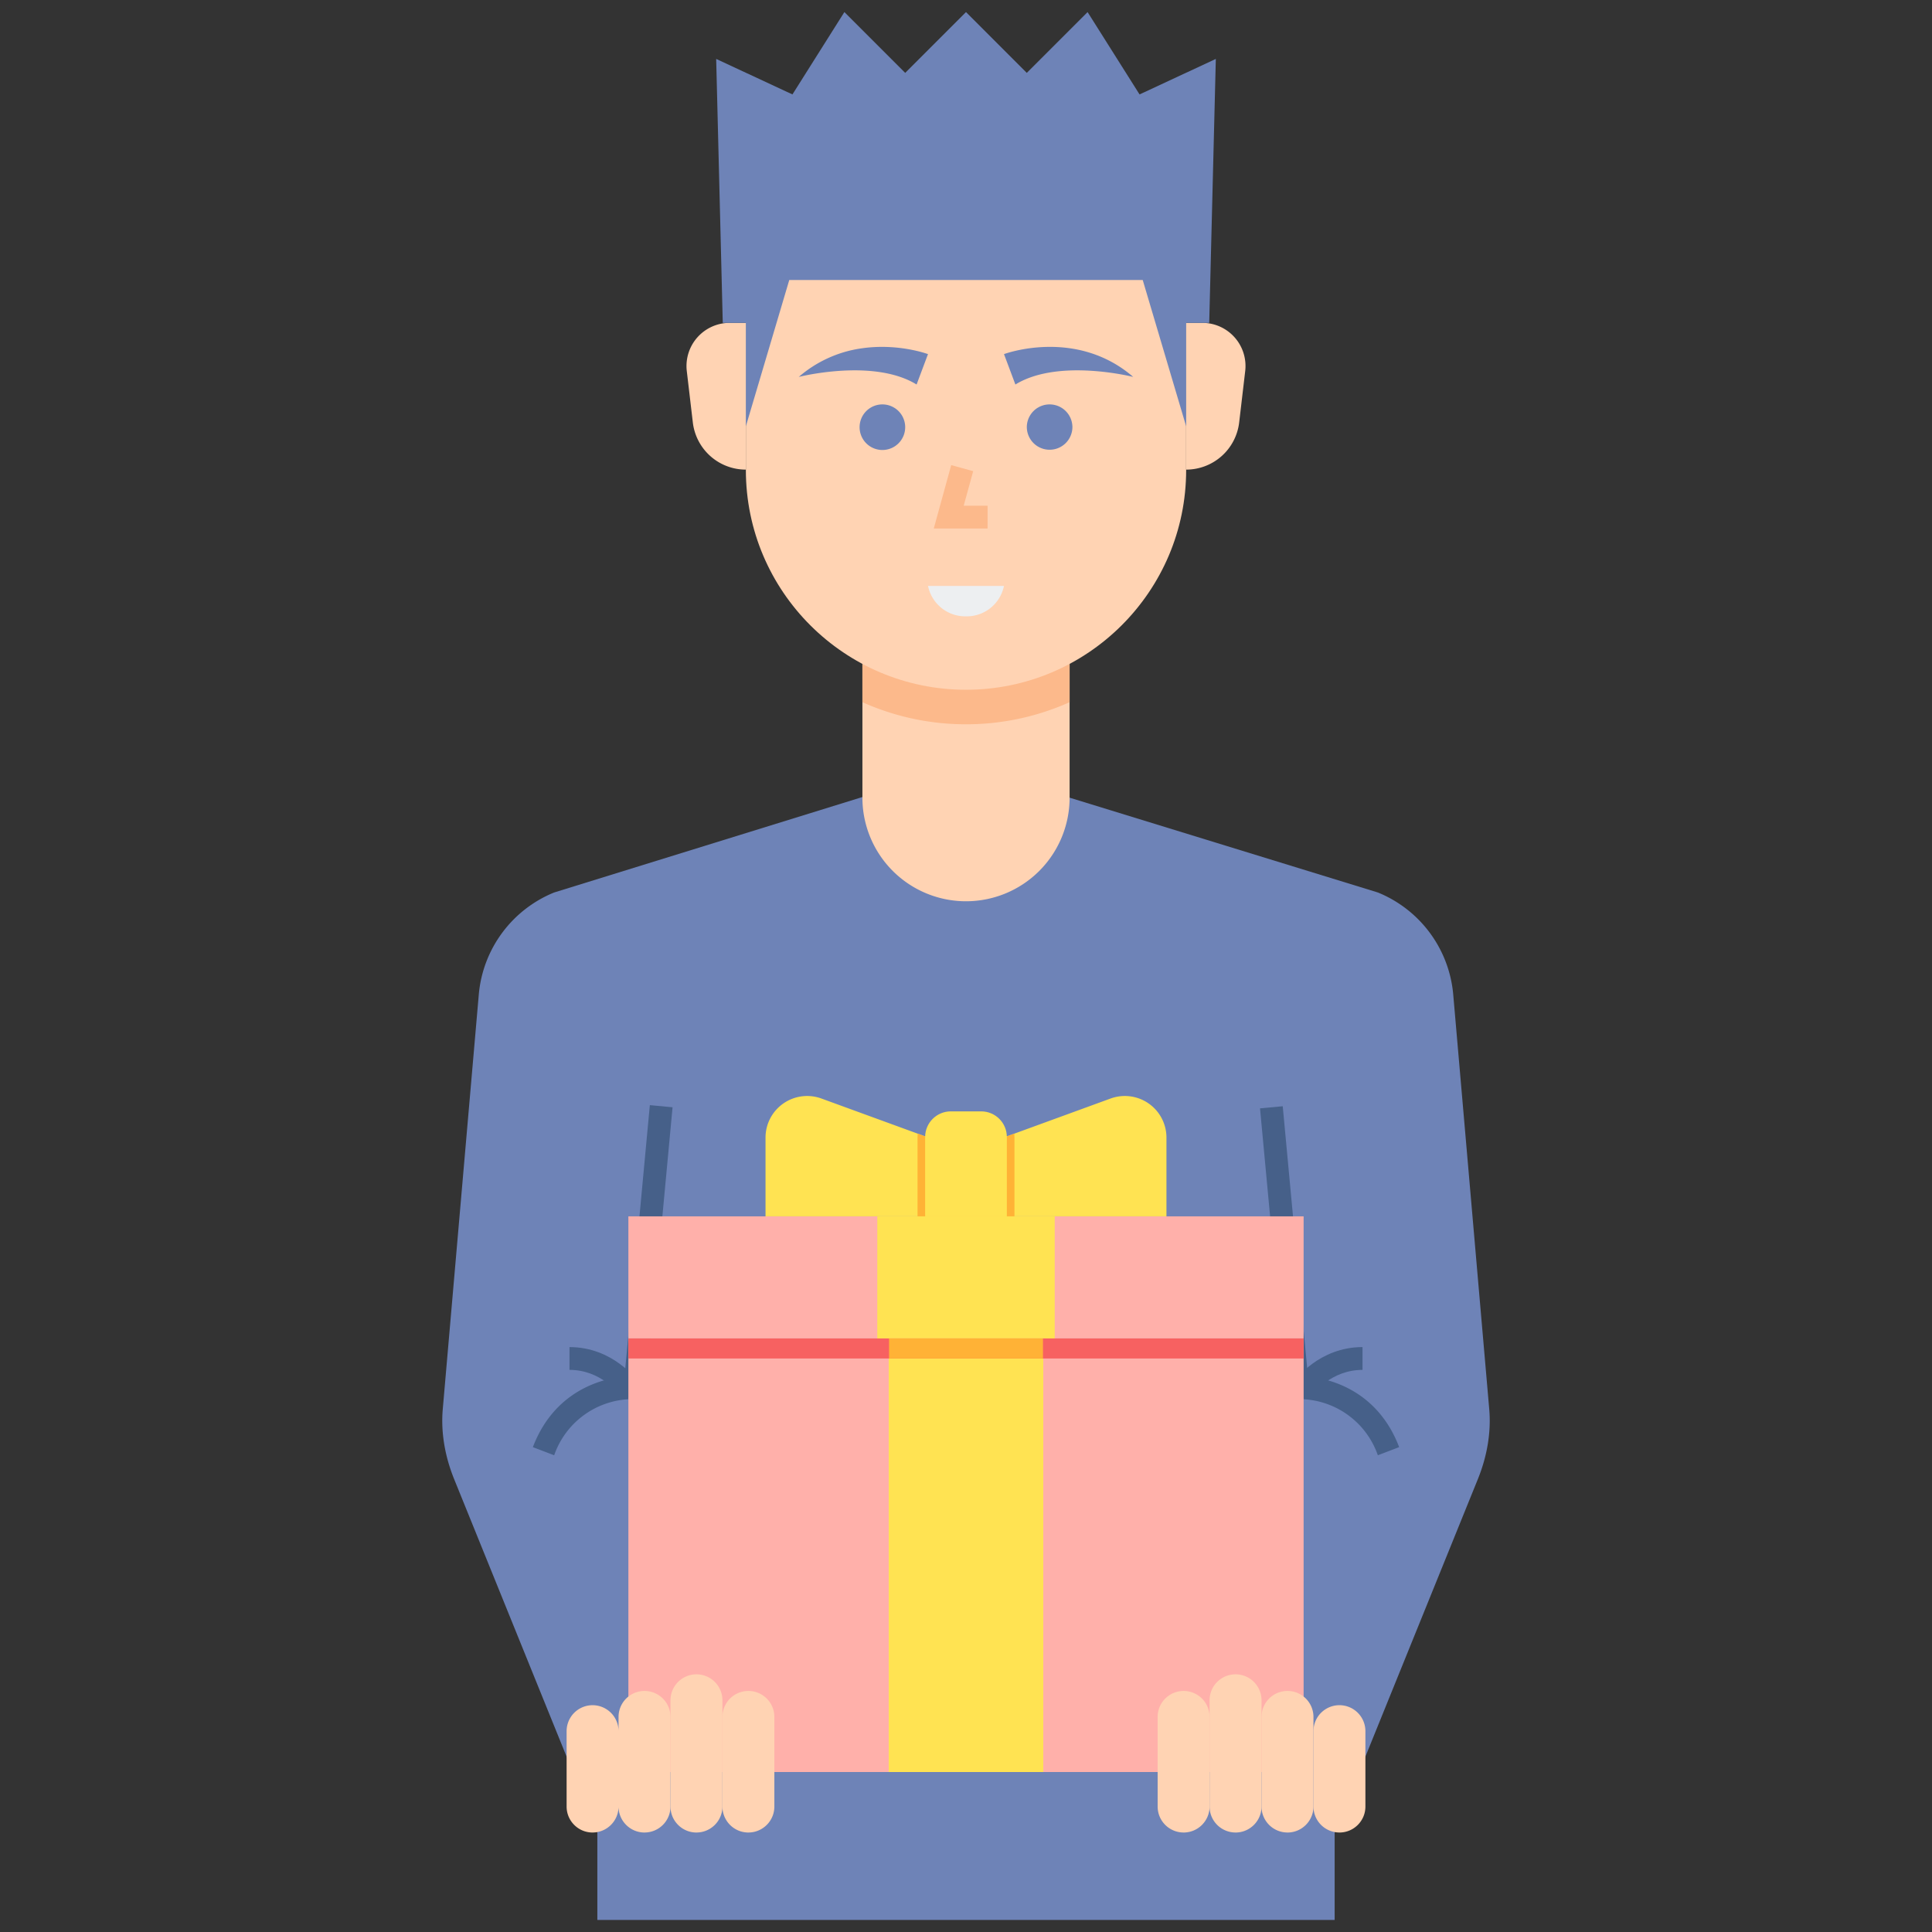 <svg xmlns="http://www.w3.org/2000/svg" fill-rule="evenodd" stroke-linejoin="round" stroke-miterlimit="2" clip-rule="evenodd" viewBox="0 0 120 120"><rect x="0" y="0" width="120" height="120" fill="#333333" stroke="none"/><g fill-rule="nonzero"><path fill="#6e83b7" d="m92.498 87.513-2.235-25.735a7.557 7.557 0 0 0-4.683-6.345l-19.145-5.888h-6.436l-6.433-.04-19.145 5.928a7.554 7.554 0 0 0-4.683 6.345l-2.236 25.735c-.13 1.479.145 2.969.7 4.345l8.9 21.963v5.429h45.795v-5.43l8.901-21.962c.555-1.376.83-2.866.7-4.345z"/><path fill="#466089" d="m78.262 68.842 1.411-.131 1.69 18.099-1.41.131z"/><path fill="#466089" d="m81.544 86.615-1.152-.823c.062-.086 1.542-2.123 4.237-2.123v1.417c-1.95 0-3.04 1.468-3.085 1.53z"/><path fill="#466089" d="M85.58 90.389a5.182 5.182 0 0 0-4.614-3.479l.004-1.416c.174 0 4.284.05 5.934 4.39zm-46.907-3.647 1.69-18.1 1.411.133-1.69 18.099z"/><path fill="#466089" d="M38.456 86.615c-.046-.06-1.135-1.53-3.084-1.53V83.67c2.695 0 4.174 2.037 4.236 2.123z"/><path fill="#466089" d="m34.42 90.389-1.323-.504c1.65-4.34 5.76-4.391 5.934-4.391l.003 1.416a5.182 5.182 0 0 0-4.613 3.479z"/><path fill="#ffd3b3" d="M60 55.979a6.434 6.434 0 0 1-6.434-6.434V40.16h12.869v9.385a6.434 6.434 0 0 1-6.436 6.434z"/><path fill="#fcb98b" d="M53.566 43.615a15.728 15.728 0 0 0 6.433 1.372 15.73 15.73 0 0 0 6.436-1.372V40.16h-12.87z"/><path fill="#ffd3b3" d="M73.674 29.193c0 7.539-6.135 13.649-13.675 13.649-7.537 0-13.672-6.11-13.672-13.649V15.764h27.347z"/><path fill="#fcb98b" d="M61.34 32.827h-3.342l1.083-3.938 1.366.376-.59 2.145h1.484z"/><path fill="#6e83b7" d="M57.639 21.995s-1.824-.682-4.073-.366a7.584 7.584 0 0 0-3.953 1.782s4.633-1.18 7.318.472zm-1.417 4.485a1.416 1.416 0 1 1-2.83.001 1.416 1.416 0 0 1 2.83 0zm6.138-4.485s4.452-1.667 8.026 1.416c0 0-4.633-1.18-7.318.472z"/><path fill="#edeff1" d="M57.639 36.394h4.72l-.024.101a2.362 2.362 0 0 1-2.29 1.788h-.09a2.362 2.362 0 0 1-2.29-1.788z"/><path fill="#ffb0aa" d="M39.03 83.133h41.94v26.93H39.03z"/><g fill="#ffd3b3"><path d="M83.194 113.82a1.612 1.612 0 0 1-1.613-1.612v-4.682a1.613 1.613 0 0 1 3.227 0v4.682c0 .891-.723 1.613-1.614 1.613z"/><path d="M79.968 113.82a1.612 1.612 0 0 1-1.613-1.612v-5.567a1.613 1.613 0 0 1 3.226 0v5.567c0 .891-.723 1.613-1.613 1.613z"/><path d="M76.742 113.82a1.612 1.612 0 0 1-1.613-1.612v-6.6a1.613 1.613 0 1 1 3.226 0v6.6c0 .891-.723 1.613-1.613 1.613z"/><path d="M73.516 113.82a1.612 1.612 0 0 1-1.613-1.612v-5.567a1.613 1.613 0 0 1 3.226 0v5.567c0 .891-.723 1.613-1.613 1.613zm-36.71 0c.891 0 1.613-.721 1.613-1.612v-4.682a1.613 1.613 0 0 0-3.226 0v4.682c0 .891.723 1.613 1.613 1.613zm3.226 0c.891 0 1.613-.721 1.613-1.612v-5.567a1.613 1.613 0 0 0-3.226 0v5.567c0 .891.723 1.613 1.613 1.613z"/><path d="M43.258 113.82c.891 0 1.613-.721 1.613-1.612v-6.6a1.613 1.613 0 1 0-3.226 0v6.6c0 .891.723 1.613 1.613 1.613z"/><path d="M46.484 113.82c.891 0 1.613-.721 1.613-1.612v-5.567a1.613 1.613 0 0 0-3.226 0v5.567c0 .891.723 1.613 1.613 1.613zm27.19-93.766h1.005a2.68 2.68 0 0 1 2.663 2.994l-.375 3.191a3.318 3.318 0 0 1-3.293 2.93zm-27.347 0H45.32a2.68 2.68 0 0 0-2.662 2.994l.375 3.191a3.317 3.317 0 0 0 3.294 2.93z"/></g><path fill="#6e83b7" d="M66.609 26.48a1.416 1.416 0 1 1-2.831.001 1.416 1.416 0 0 1 2.83 0z"/><path fill="#ffb0aa" d="M39.03 75.55h41.94v7.584H39.03z"/><path fill="#ffe352" d="M54.491 75.55H65.51v7.584H54.49zm.709 8.828h9.6v25.685h-9.6z"/><path fill="#f76161" d="M39.03 83.133h41.94v1.245H39.03z"/><path fill="#ffb236" d="M55.22 83.133h9.56v1.245h-9.56z"/><path fill="#ffe352" d="m60 71.508 8.98-3.277a2.585 2.585 0 0 1 3.471 2.429v4.89H60zm0 0-8.98-3.277a2.586 2.586 0 0 0-3.472 2.429v4.89h12.451z"/><path fill="#ffb236" d="M63.01 70.623c0-.07-.003-.14-.01-.21l-3 1.095v4.042h3.01zm-6.02 0c0-.07.004-.14.01-.21l3 1.095v4.042h-3.01z"/><path fill="#ffe352" d="M62.537 75.55h-5.075v-4.927c0-.88.714-1.594 1.593-1.594h1.889c.88 0 1.593.713 1.593 1.594z"/><path fill="#6e83b7" d="M70.78 5.865 67.552.75l-3.777 3.777L60 .75l-3.777 3.777L52.446.75 49.22 5.865 44.483 3.66l.409 16.393h1.435v6.426l2.696-9.088h21.953l2.698 9.088v-6.426h1.433l.41-16.393z"/></g></svg>